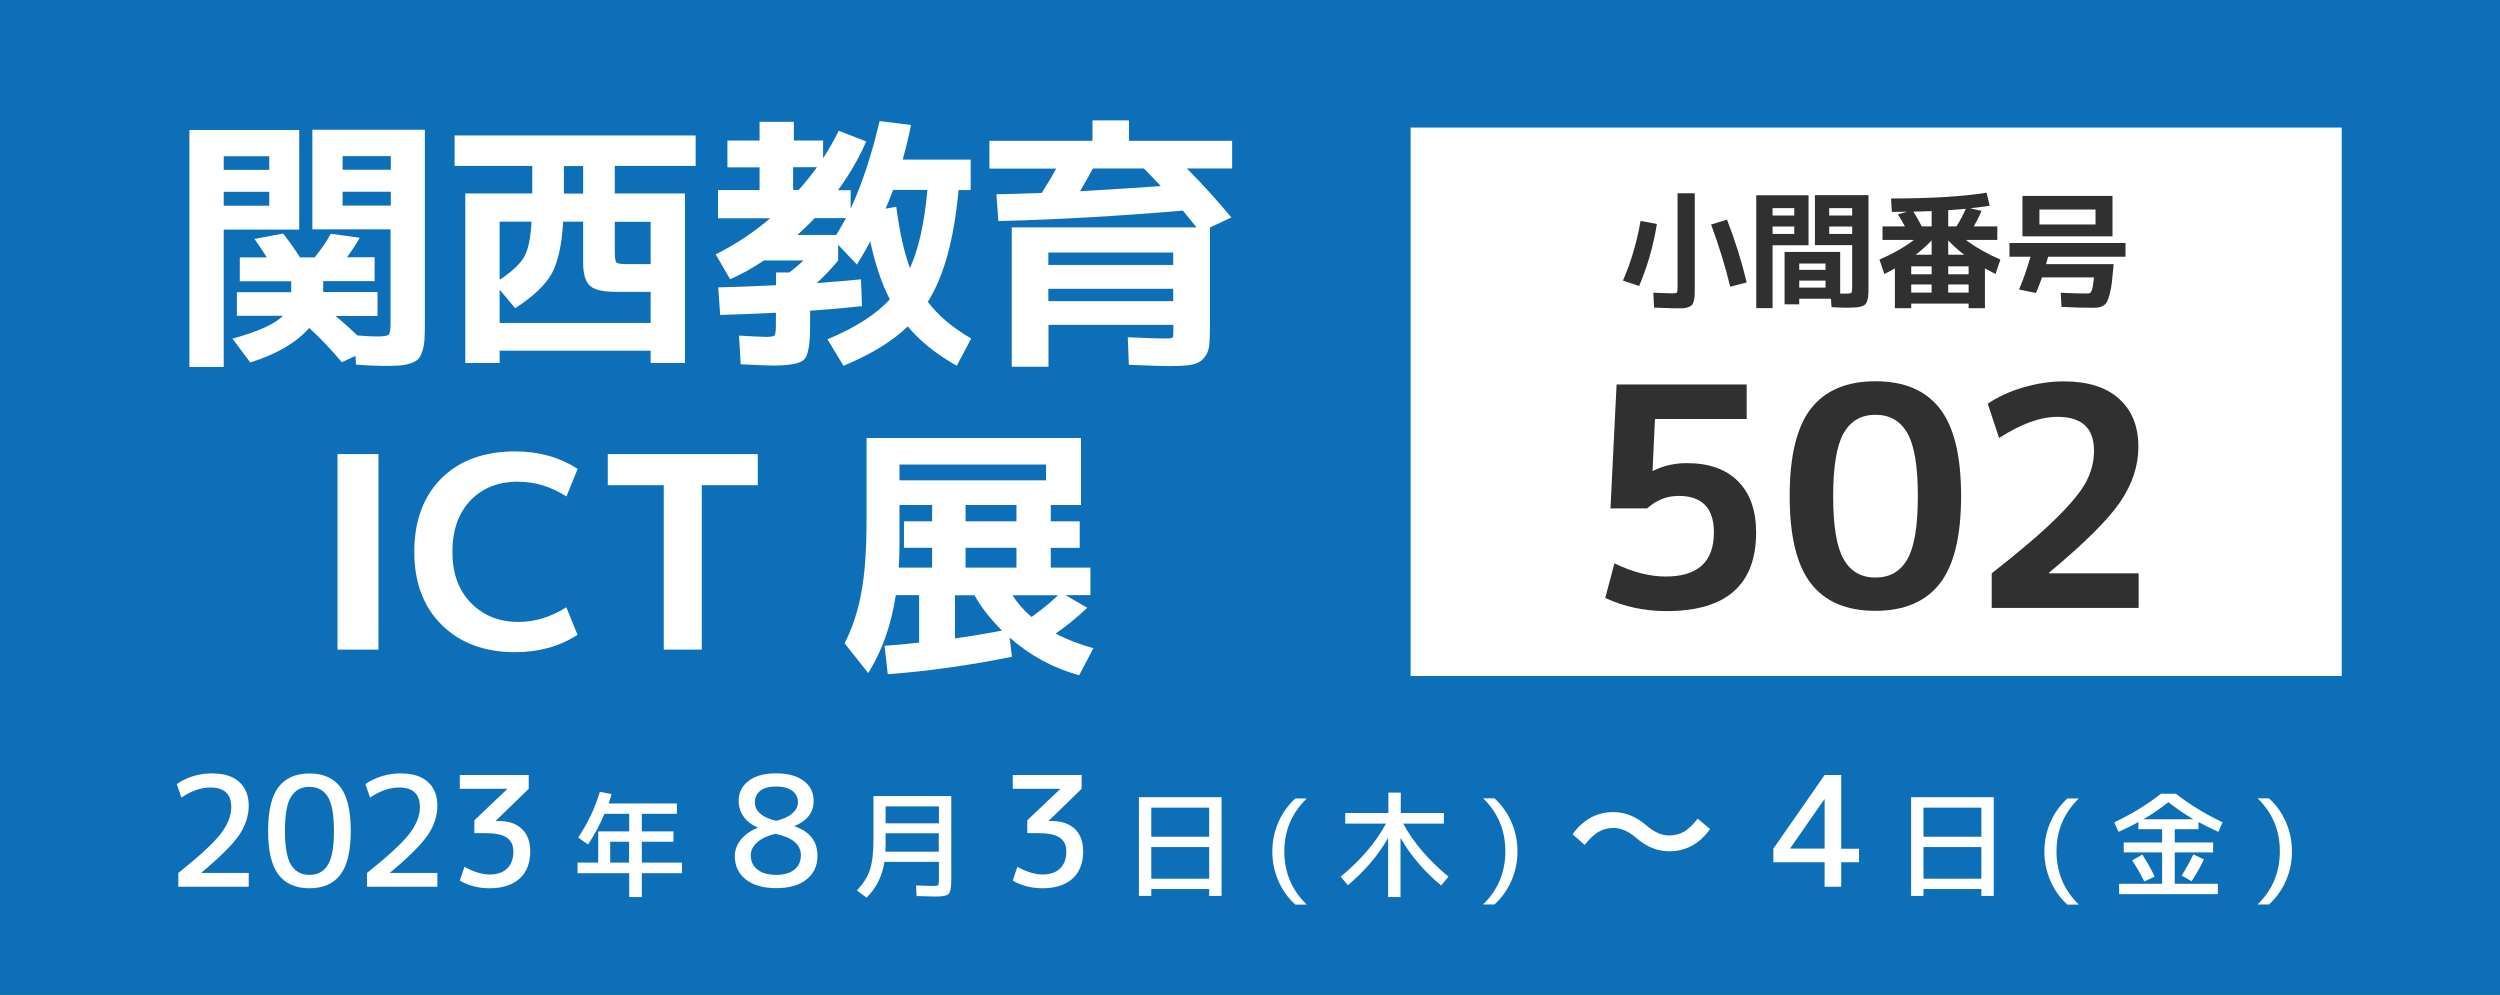 <?xml version="1.0" encoding="UTF-8"?><svg xmlns="http://www.w3.org/2000/svg" viewBox="0 0 196 78"><defs><style>.c{fill:#fff;}.d{fill:#303030;}.e{fill:#1ea135;}.f{fill:#0d6fb8;}</style></defs><g id="a"><rect class="e" width="196" height="78"/><rect class="c" x="102" y="10" width="83" height="43"/><path class="c" d="m15.47,14.72v6.44h10.55v3.85h-10.55v7.85h11.27v4.07H10.43V10.65h16.31v4.07h-11.27Z"/><path class="c" d="m53.05,23.43c0,4.49-1.19,7.92-3.58,10.3-2.39,2.38-5.79,3.56-10.21,3.56-2.57,0-4.97-.18-7.2-.54V10.83c2.23-.36,4.63-.54,7.2-.54,4.39,0,7.79,1.15,10.19,3.44,2.4,2.29,3.6,5.53,3.6,9.7Zm-4.79,0c0-6.07-2.92-9.11-8.75-9.11-.91,0-1.74.07-2.48.22v18.5c.74.14,1.57.22,2.48.22,2.93,0,5.12-.8,6.57-2.41,1.45-1.61,2.18-4.08,2.18-7.42Z"/><path class="c" d="m57.84,36.93V10.65h5.51v26.28h-5.51Z"/><path class="c" d="m79.08,26.74h-.07l-5.08,10.19h-5.62l7.49-13.32-7.31-12.96h5.65l5,9.83h.07l5-9.83h5.51l-7.31,12.96,7.49,13.32h-5.76l-5.08-10.19Z"/><path class="c" d="m12.99,49.23v-.52h.47c.23-.17.44-.35.63-.52h-1.84c-.35.22-.73.42-1.14.61l-.45-.73c.78-.38,1.52-.87,2.22-1.48h-2.14v-.88h1.75v-1.08h-1.4v-.82h1.4v-.75h1.05v.75h1.22v.66c.24-.36.44-.71.61-1.06l.84.32c-.3.67-.71,1.33-1.22,1.98h.67v.74c.45-.99.82-2.12,1.11-3.4l.94.12c-.08.44-.18.88-.3,1.32h2.73v.92h-.47c-.18,1.92-.59,3.36-1.22,4.31.38.57.94,1.08,1.69,1.55l-.45.81c-.79-.48-1.41-1.01-1.86-1.6-.59.59-1.41,1.13-2.46,1.6l-.51-.79c1.11-.51,1.92-1.05,2.43-1.64-.36-.67-.64-1.54-.83-2.59-.19.39-.38.75-.57,1.07l-.63-.55v.61c-.29.33-.62.65-.99.96.6-.03,1.18-.08,1.73-.14l.04.82c-.77.09-1.43.15-2,.18v.75c0,.59-.07.95-.2,1.09s-.48.21-1.03.21c-.21,0-.6-.02-1.18-.05l-.04-.87c.52.03.87.05,1.05.05s.28-.02.31-.07c.03-.05.04-.2.04-.46v-.59c-.68.04-1.41.07-2.18.09l-.05-.85c.62-.01,1.36-.04,2.23-.08Zm.39-1.87h1.8c.21-.35.35-.61.42-.77h-1.38c-.29.29-.57.54-.84.77Zm1.26-2.73h-1.1v1.08h.24c.27-.28.55-.64.86-1.08Zm3.28,4.08c.39-.76.66-1.86.8-3.3h-1.6c-.11.31-.19.54-.25.69l.44-.07c.14,1.11.34,2.01.61,2.68Z"/><path class="c" d="m37.78,43.83v.86h-1.79c.67.61,1.25,1.18,1.74,1.72l-.9.48c-.2-.23-.4-.46-.61-.67-2.54.22-4.92.36-7.14.41l-.05-.82c.35,0,.92-.02,1.7-.05.25-.35.47-.71.68-1.07h-2.63v-.86h3.95v-.82h1.1v.82h3.95Zm-8.1,3.2h7.2v3.88c0,.54-.07.87-.22,1-.15.12-.53.18-1.16.18-.14,0-.63-.02-1.47-.06l-.02-.9c.17,0,.37.02.58.03.21,0,.38.02.5.02s.22,0,.29,0c.2,0,.32-.01.35-.03.03-.02.05-.1.05-.25v-.35h-5v1.55h-1.1v-5.08Zm1.1,1.4h5v-.57h-5v.57Zm0,.78v.58h5v-.58h-5Zm3.85-4.52h-2.1c-.19.33-.39.66-.62,1.01,1.05-.05,2.24-.13,3.57-.23-.31-.3-.59-.56-.85-.78Z"/><path class="c" d="m46.84,48.78l.82.08c-.06,1.01-.18,1.96-.37,2.86l-.82-.15c.19-.95.31-1.88.37-2.79Zm-.34-3.67l.53-.87c.08.12.21.31.38.58.27-.53.52-1.1.76-1.71l.84.37c-.33.76-.68,1.49-1.06,2.2.03.05.07.11.1.17s.07.12.11.19c.04.07.07.12.09.15.39-.65.76-1.32,1.1-1.99l.78.42c-.23.45-.5.94-.81,1.49l.69-.18c.25.83.45,1.65.6,2.46l-.79.16-.09-.39-.83.05v4.01h-1.02v-3.94l-1.29.09-.03-.87.9-.06s.08-.11.13-.2c.05-.09.1-.16.13-.2-.38-.61-.79-1.25-1.22-1.92Zm3.04,2.2c-.09-.37-.18-.73-.29-1.08-.15.25-.38.63-.7,1.14l.99-.06Zm-.47,1.51l.77-.12c.09.53.16,1.15.22,1.86l-.79.08c-.04-.57-.11-1.18-.2-1.82Zm.7,2.67c.32-.69.58-1.56.77-2.61l.9.21c-.18,1.07-.45,2-.81,2.79l-.86-.39Zm2.89-7.9c-.47.85-1.11,1.62-1.92,2.31l-.73-.66c.73-.59,1.32-1.26,1.79-2.01l.86.36Zm1.51,5.49l.91-.32c.37.84.68,1.72.93,2.63l-.92.31c-.11-.43-.24-.85-.39-1.27-.03.51-.08.88-.14,1.11s-.14.37-.24.44-.26.11-.5.13c-.14.01-.39.02-.75.02-.23,0-.48,0-.76-.02-.31-.02-.5-.08-.59-.18-.09-.1-.13-.32-.13-.67v-2.6h.73c-.27-.2-.47-.35-.61-.44l.39-.46c-.14.01-.63.04-1.46.07l-.05-.84c.09,0,.22,0,.41-.02.19-.01.33-.02.42-.02.28-.71.53-1.44.75-2.21l1.02.14c-.18.65-.4,1.31-.66,2,.73-.05,1.25-.1,1.58-.13-.1-.2-.24-.47-.41-.81l.88-.36c.41.78.81,1.61,1.2,2.48l-.91.35s-.07-.17-.17-.38c-.1-.21-.17-.38-.23-.5-.56.07-1.21.13-1.95.19.59.41,1.1.83,1.52,1.26l-.6.66c-.29-.27-.55-.51-.78-.71v1.93c0,.18,0,.29.02.33s.08.06.18.06c.05,0,.15.01.28.01s.23,0,.29-.01c.11-.01.18-.09.22-.23.04-.14.07-.48.1-1.03l.81.08c-.15-.4-.29-.73-.4-.99Zm-.9-5.49l.89-.36c.47.77,1.07,1.44,1.78,2.01l-.75.66c-.81-.69-1.45-1.46-1.92-2.31Z"/><path class="c" d="m64.52,46.04c1.49-.81,2.8-1.76,3.91-2.85h1.32c1.11,1.09,2.42,2.04,3.91,2.85l-.45.89c-.53-.29-.97-.54-1.32-.77v.7h-5.6v-.7c-.35.23-.79.48-1.32.77l-.45-.89Zm2.15,5.65v.5h-1.08v-4.28h7v4.28h-1.08v-.5h-4.84Zm-.12-5.7h5.08c-.89-.59-1.73-1.29-2.54-2.1-.81.81-1.65,1.51-2.54,2.1Zm4.96,4.84v-2.04h-4.84v2.04h4.84Z"/><path class="c" d="m83.1,43.46h7.85v2.33h-1.25v.74h1.2v.83h-1.2v.95h1.62v.85h-.87l.66.46c-.4.38-.85.73-1.35,1.06.47.29,1.03.54,1.66.73l-.46.82c-.94-.27-1.8-.75-2.57-1.42l.1.67c-1.61.34-3.18.57-4.73.7l-.11-.85c.62-.05,1.06-.1,1.33-.13v-2.04h-1c-.18,1.15-.5,2.13-.96,2.94l-.77-.83c.57-1.21.85-2.79.85-4.74v-3.07Zm2.38,3.9h-1.18v-.83h1.18v-.74h-1.36v1.4c0,.42-.01.79-.04,1.12h1.4v-.95Zm-1.36-2.37h5.76v-.7h-5.76v.7Zm4.13,5.69c-.51-.48-.92-.99-1.21-1.52h-.99v1.9c.65-.09,1.39-.22,2.2-.38Zm-1.75-4.15h2.15v-.74h-2.15v.74Zm0,.83v.95h2.15v-.95h-2.15Zm2.52,2.77c.41-.27.83-.59,1.24-.97h-2.06c.22.35.49.68.82.97Z"/><path class="d" d="m118.65,23.62c.19-.89.32-1.76.37-2.59l.7.1c-.04.89-.15,1.8-.34,2.71l-.73-.22Zm3.03-1.05c-.03-.25-.12-.75-.27-1.48l.52-.1v-.19h-2.88v-5.44h3.98v1.04h-.95v.58h.79v.83h-.79v.59h.77v.58c.29-.14.52-.32.7-.53.17-.21.29-.48.36-.81-.2.01-.49.03-.88.04l-.06-1.07c.07,0,.18-.01.32-.02.14,0,.25,0,.32,0,.27-.55.51-1.09.74-1.63l1.24.18c-.25.55-.46,1.01-.64,1.36.71-.06,1.2-.1,1.47-.13-.1-.18-.27-.46-.51-.85l1.05-.36c.47.74.9,1.5,1.28,2.27l-1.05.42c-.12-.25-.2-.41-.23-.48-.04,0-.1.02-.19.03-.09.01-.15.02-.19.02v1.04c0,.13.01.2.04.22s.12.03.27.03.25-.03.28-.09c.03-.06.05-.27.06-.64l.95.12c-.01.3-.02.52-.04.67,0,.14-.04.29-.08.44-.05.15-.09.24-.13.29-.04.05-.12.09-.25.14s-.24.07-.36.07-.3,0-.55,0c-.58,0-.94-.04-1.09-.12-.06.13-.15.28-.26.45h2.43v.95c-.31.57-.71,1.07-1.22,1.51.51.25,1.06.46,1.65.63l-.34,1.06c-.85-.23-1.61-.57-2.27-1-.77.46-1.65.79-2.66,1l-.26-.77c-.07.3-.16.5-.29.6-.13.1-.3.15-.53.15-.2,0-.47-.02-.8-.06l-.05-.95-.19.03c-.04-.46-.12-1.14-.25-2.04l.59-.11c.11.71.2,1.38.27,2.02.06,0,.13,0,.2,0,.05,0,.09,0,.11-.02.02-.01.04-.06.06-.13s.03-.2.04-.38l-.23.04Zm-1.69,1.04c-.01-.57-.06-1.38-.13-2.44l.61-.09c.09.93.14,1.74.17,2.45l-.65.08Zm.98-6.63v-.58h-.69v.58h.69Zm0,.83h-.69v.59h.69v-.59Zm0,1.42h-.69v.62h.69v-.62Zm1.11,0v.62h.82v1.39c.35-.26.68-.58,1-.96.32-.38.56-.73.71-1.06l.95.25c-.06-.09-.09-.27-.09-.55v-1.39s-.12.01-.21.02c-.1,0-.17,0-.22,0-.15,1.08-.72,1.91-1.7,2.48l-.54-.81h-.72Zm2.72,3.26c-.28-.27-.52-.54-.72-.82-.27.25-.49.44-.66.57l-.53-.69c0,.67-.04,1.19-.09,1.57.79-.15,1.45-.36,2-.63Zm.92-.57c.35-.28.63-.59.84-.94h-1.67c.23.37.51.69.83.94Z"/><path class="d" d="m134.48,16.6l1.03-.66c.97.94,1.88,1.93,2.73,2.97l-1,.76c-.16-.2-.4-.49-.73-.86-2.51.27-5.03.44-7.56.51l-.07-1.14c.53-.01.93-.03,1.18-.04.62-.93,1.25-1.99,1.88-3.18l1.29.44c-.47.89-1,1.77-1.59,2.66,1.09-.06,2.41-.15,3.96-.28-.25-.27-.62-.66-1.12-1.18Zm-3.3,7.15v.46h-1.33v-4.36h7.2v4.36h-1.33v-.46h-4.54Zm4.54-1.07v-1.73h-4.54v1.73h4.54Z"/><path class="d" d="m146.05,14.93c.29.52.57,1.08.86,1.68-.03,2.27-.58,3.97-1.65,5.11-1.07,1.14-2.72,1.82-4.94,2.03l-.24-1.24c1.77-.17,3.08-.65,3.94-1.43.85-.78,1.34-1.98,1.46-3.6h-6.16v-1.27h6.22c-.11-.21-.25-.48-.43-.81l.94-.47Zm2.3,1.35l-.96.46c-.36-.69-.62-1.19-.78-1.48l.96-.48c.31.56.57,1.06.78,1.5Z"/><path class="d" d="m149.32,20.35v-1.34h8.26v1.34h-8.26Z"/><path class="d" d="m160.25,17.18v-1.23h6.4v1.23c-.47,1.04-1.11,2.02-1.94,2.94,1.07.96,2,1.84,2.8,2.64l-.92.91c-.97-.97-1.9-1.86-2.77-2.65-1.15,1.07-2.44,1.93-3.85,2.59l-.6-1.1c1.34-.66,2.5-1.44,3.48-2.35.98-.91,1.75-1.9,2.31-2.98h-4.91Z"/><path class="d" d="m113.97,47.66v-13.61h-.02l-4.2,3.84-1.13-2.78,5.35-4.97h3.46v17.52h-3.46Z"/><path class="d" d="m122.23,30.14h11.23v2.71l-4.92,4.46v.05h.41c1.47,0,2.63.42,3.48,1.26.85.84,1.27,2.01,1.27,3.52,0,1.84-.56,3.26-1.68,4.26-1.12,1-2.72,1.5-4.8,1.5-1.87,0-3.58-.42-5.11-1.27l.86-2.64c1.49.8,2.86,1.2,4.1,1.2,1.06,0,1.87-.26,2.45-.77.58-.51.86-1.26.86-2.23,0-.9-.32-1.54-.97-1.93s-1.79-.59-3.42-.59h-1.44v-2.4l4.8-4.37v-.05h-7.13v-2.71Z"/><path class="d" d="m137.39,39.97v-2.54h7.75v2.54h-7.75Z"/><path class="d" d="m159.32,32.85h-7.18l-.19,4.06h.05c.8-.4,1.68-.6,2.64-.6,1.73,0,3.06.47,4.01,1.42.94.94,1.42,2.28,1.42,4.01,0,4.11-2.34,6.17-7.03,6.17-1.71,0-3.31-.34-4.8-1.03l.72-2.71c1.44.69,2.78,1.03,4.01,1.03,2.53,0,3.79-1.15,3.79-3.46,0-1.9-.92-2.86-2.76-2.86-.94,0-1.77.33-2.47.98h-2.88l.48-9.72h10.2v2.71Z"/><path class="d" d="m164.89,31.11c1.09-.81,2.6-1.21,4.54-1.21s3.45.4,4.54,1.21,1.63,1.87,1.63,3.18c0,1.68-1,2.98-3,3.89v.05c2.37.9,3.55,2.44,3.55,4.63,0,1.54-.59,2.76-1.78,3.67s-2.83,1.37-4.94,1.37-3.76-.46-4.94-1.37-1.78-2.14-1.78-3.67c0-.9.29-1.72.88-2.46.58-.74,1.45-1.36,2.6-1.84v-.05c-.93-.46-1.65-1.06-2.16-1.8s-.77-1.54-.77-2.42c0-1.31.54-2.37,1.63-3.18Zm4.27,8.53c-2.16.66-3.24,1.67-3.24,3.05,0,.83.32,1.5.96,2,.64.5,1.49.76,2.54.76s1.89-.25,2.51-.76c.62-.5.92-1.17.92-2,0-.74-.27-1.34-.8-1.81-.54-.47-1.5-.88-2.89-1.24Zm.34-2.4c1.95-.58,2.93-1.45,2.93-2.62,0-.69-.26-1.24-.79-1.66-.53-.42-1.26-.62-2.21-.62s-1.65.21-2.17.62-.78.97-.78,1.66c0,1.2,1.01,2.07,3.02,2.62Z"/><path class="c" d="m14.34,60.64c.9,0,1.59.22,2.08.67.49.44.74,1.06.74,1.85s-.25,1.57-.76,2.32c-.51.74-1.49,1.72-2.96,2.94v.02h3.72v1.08h-5.52v-1.08c1.63-1.3,2.73-2.31,3.3-3.04s.85-1.44.85-2.12c0-1.02-.54-1.54-1.63-1.54-.73,0-1.49.26-2.28.79l-.36-1.06c.82-.56,1.76-.84,2.82-.84Z"/><path class="c" d="m19.19,61.71c.54-.71,1.35-1.07,2.43-1.07s1.89.36,2.43,1.07.81,1.86.81,3.43-.27,2.72-.81,3.43c-.54.71-1.35,1.07-2.43,1.07s-1.89-.36-2.43-1.07c-.54-.71-.81-1.86-.81-3.43s.27-2.72.81-3.43Zm.98,6.09c.32.52.8.79,1.45.79s1.13-.26,1.45-.79c.32-.52.47-1.41.47-2.66s-.16-2.13-.47-2.66c-.32-.52-.8-.79-1.45-.79s-1.13.26-1.45.79-.47,1.41-.47,2.66.16,2.13.47,2.66Z"/><path class="c" d="m28.53,60.64c.9,0,1.59.22,2.08.67.49.44.74,1.06.74,1.85s-.25,1.57-.76,2.32c-.51.74-1.49,1.72-2.96,2.94v.02h3.72v1.08h-5.52v-1.08c1.63-1.3,2.73-2.31,3.3-3.04s.85-1.44.85-2.12c0-1.02-.54-1.54-1.63-1.54-.73,0-1.49.26-2.28.79l-.36-1.06c.82-.56,1.76-.84,2.82-.84Z"/><path class="c" d="m32.81,60.76h5.4v1.08l-2.58,2.51v.02h.24c.78,0,1.38.21,1.81.62.43.41.65,1,.65,1.77,0,.91-.28,1.62-.83,2.12-.56.5-1.34.76-2.35.76-.87,0-1.65-.2-2.34-.6l.36-1.08c.73.4,1.39.6,1.98.6s1.05-.16,1.37-.47c.32-.31.49-.76.49-1.33,0-.49-.17-.85-.52-1.09-.35-.24-.91-.35-1.7-.35h-.84v-1.01l2.58-2.45v-.02h-3.72v-1.08Z"/><path class="c" d="m43.49,62.08l.92.18c-.1.32-.17.57-.23.73h5.35v.81h-2.75v1.38h2.47v.81h-2.47v1.64h3.15v.83h-3.15v1.87h-.99v-1.87h-4.05v-.83h1.62v-2.45h2.43v-1.38h-1.94c-.36.86-.79,1.66-1.29,2.41l-.77-.55c.74-1.1,1.3-2.29,1.7-3.58Zm2.29,3.91h-1.49v1.64h1.49v-1.64Z"/><path class="c" d="m59.32,61.84h-3.66l-.12,2.4h.02c.43-.24.92-.36,1.48-.36.83,0,1.48.24,1.94.71.46.47.7,1.14.7,1.99,0,1.01-.28,1.77-.85,2.29-.57.52-1.4.77-2.51.77-.82,0-1.58-.18-2.28-.54l.3-1.08c.71.36,1.37.54,1.98.54,1.36,0,2.04-.66,2.04-1.98,0-1.11-.52-1.67-1.56-1.67-.59,0-1.07.18-1.44.53h-1.14l.24-4.68h4.86v1.08Z"/><path class="c" d="m63.93,62.41h6.12v6.57c0,.59-.07.96-.2,1.1-.13.14-.48.21-1.04.21-.18,0-.67-.02-1.49-.04l-.04-.83c.63.02,1.07.04,1.32.04.23,0,.37-.02.41-.06.04-.04.06-.18.06-.41v-1.42h-4.27c-.17,1.12-.64,2.05-1.4,2.81l-.76-.57c.49-.51.83-1.05,1.02-1.62.19-.57.28-1.38.28-2.43v-3.33Zm.97,2.92v.78c0,.16,0,.38-.02.66h4.19v-1.44h-4.18Zm0-.78h4.18v-1.33h-4.18v1.33Z"/><path class="c" d="m77.34,69.52v-7.2h-.02l-2.26,2.04-.48-1.08,2.76-2.52h1.32v8.76h-1.32Z"/><path class="c" d="m81.77,61.71c.54-.71,1.35-1.07,2.43-1.07s1.89.36,2.43,1.07.81,1.86.81,3.43-.27,2.72-.81,3.43c-.54.71-1.35,1.07-2.43,1.07s-1.89-.36-2.43-1.07c-.54-.71-.81-1.86-.81-3.43s.27-2.72.81-3.43Zm.98,6.09c.32.52.8.79,1.45.79s1.13-.26,1.45-.79c.32-.52.47-1.41.47-2.66s-.16-2.13-.47-2.66c-.32-.52-.8-.79-1.45-.79s-1.13.26-1.45.79-.47,1.41-.47,2.66.16,2.13.47,2.66Z"/><path class="c" d="m92.33,69.7v.54h-.97v-7.74h6.48v7.74h-.97v-.54h-4.54Zm0-4.1h4.54v-2.28h-4.54v2.28Zm0,3.29h4.54v-2.48h-4.54v2.48Z"/><path class="c" d="m102.54,66.75c0,1.64.58,3.03,1.75,4.17h-.9c-.58-.53-1.02-1.15-1.33-1.87-.31-.72-.47-1.48-.47-2.29s.16-1.57.47-2.29c.31-.72.76-1.34,1.33-1.87h.9c-1.17,1.13-1.75,2.52-1.75,4.16Z"/><path class="c" d="m106.97,64.85v-.83h3.13v.83c-.19.86-.54,1.69-1.05,2.48s-1.12,1.45-1.82,2l-.56-.73c.55-.43,1.07-.99,1.55-1.69.48-.7.82-1.38,1.03-2.06h-2.28Zm7.28-1.33l.69.55c-.64.87-1.34,1.6-2.12,2.2.68.99,1.47,1.82,2.37,2.49l-.59.7c-1.27-.97-2.29-2.22-3.08-3.77v3.29c0,.59-.07.95-.2,1.09-.14.14-.47.21-1.01.21-.21,0-.67-.02-1.38-.04l-.04-.83c.52.02.93.04,1.21.04.22,0,.34-.02.39-.06s.06-.18.06-.41v-6.75h.96v1.48c.22.64.5,1.24.82,1.8.67-.53,1.31-1.19,1.92-1.99Z"/><path class="c" d="m117.59,62.59h.9c.58.53,1.02,1.15,1.33,1.87.31.72.47,1.48.47,2.29s-.16,1.58-.47,2.29c-.31.72-.76,1.34-1.33,1.87h-.9c1.17-1.13,1.75-2.52,1.75-4.17s-.58-3.02-1.75-4.16Z"/><path class="c" d="m131.75,65.5c.42,0,.81-.1,1.15-.29.34-.2.7-.54,1.08-1.03l.97.82c-.83,1.16-1.9,1.74-3.2,1.74-.93,0-1.79-.35-2.58-1.04-.61-.53-1.2-.79-1.79-.79-.42,0-.81.1-1.16.3-.35.2-.71.54-1.1,1.03l-.95-.83c.83-1.16,1.9-1.74,3.2-1.74.93,0,1.79.35,2.58,1.04.61.53,1.2.79,1.79.79Z"/><path class="c" d="m142.79,69.52v-7.2h-.02l-2.26,2.04-.48-1.08,2.76-2.52h1.32v8.76h-1.32Z"/><path class="c" d="m149.12,60.64c.9,0,1.59.22,2.08.67.49.44.74,1.06.74,1.85s-.25,1.57-.76,2.32c-.51.74-1.49,1.72-2.96,2.94v.02h3.72v1.08h-5.52v-1.08c1.63-1.3,2.73-2.31,3.3-3.04.57-.73.85-1.44.85-2.12,0-1.02-.54-1.54-1.63-1.54-.73,0-1.49.26-2.28.79l-.36-1.06c.82-.56,1.76-.84,2.82-.84Z"/><path class="c" d="m156.98,69.7v.54h-.97v-7.74h6.48v7.74h-.97v-.54h-4.54Zm0-4.1h4.54v-2.28h-4.54v2.28Zm0,3.29h4.54v-2.48h-4.54v2.48Z"/><path class="c" d="m167.18,66.75c0,1.64.58,3.03,1.75,4.17h-.9c-.58-.53-1.02-1.15-1.33-1.87-.31-.72-.47-1.48-.47-2.29s.16-1.57.47-2.29c.31-.72.76-1.34,1.33-1.87h.9c-1.17,1.13-1.75,2.52-1.75,4.16Z"/><path class="c" d="m171.86,69.29h3.38v-2.46h-3.01v-.78h3.01v-1.04h-1.86v-.56c-.43.24-.95.5-1.56.77l-.33-.75c1.34-.64,2.57-1.38,3.66-2.24h1.17c1.1.86,2.32,1.6,3.66,2.24l-.33.75c-.61-.28-1.12-.53-1.56-.77v.56h-1.86v1.04h3.01v.78h-3.01v2.46h3.38v.81h-7.74v-.81Zm1.04-1.84l.79-.45c.34.52.66,1.09.97,1.72l-.82.39c-.29-.59-.6-1.14-.95-1.66Zm4.79-3.22c-.65-.38-1.31-.83-1.96-1.34-.65.51-1.31.96-1.96,1.34h3.92Zm-.92,4.42c.35-.55.65-1.1.92-1.67l.83.4c-.27.57-.59,1.14-.97,1.71l-.77-.44Z"/><path class="c" d="m182.49,62.59h.9c.58.53,1.02,1.15,1.33,1.87.31.72.47,1.48.47,2.29s-.16,1.58-.47,2.29c-.31.72-.76,1.34-1.33,1.87h-.9c1.17-1.13,1.75-2.52,1.75-4.17s-.58-3.02-1.75-4.16Z"/></g><g id="b"><rect class="f" width="196" height="78"/><rect class="c" x="110.59" y="10" width="73" height="43"/><path class="c" d="m14.85,10.19h8.61v7.81h-5.92v10.77h-2.69V10.19Zm2.69,3.13h3.57v-1.07h-3.57v1.07Zm0,1.72v1.09h3.57v-1.09h-3.57Zm1.03,9.74v-1.87h4.26v-.86h-4.03v-1.87h2.12c-.36-.57-.69-1.06-.97-1.45l2.25-.42c.46.59.9,1.21,1.32,1.87h1.15c.53-.66.95-1.27,1.26-1.85l2.27.31c-.21.39-.54.9-.99,1.53h2.16v1.87h-4.03v.86h4.26v1.87h-3.3c.59.48,1.16.99,1.72,1.53.71.06,1.23.08,1.55.08.5,0,.81-.05.9-.14.1-.09.15-.37.15-.85v-7.41h-6.13v-7.81h8.82v15.1c0,.57-.01,1.03-.03,1.35-.02.33-.08.64-.17.92-.09.29-.2.49-.33.62-.13.13-.33.23-.6.33-.27.09-.57.15-.88.17s-.75.03-1.29.03c-.48,0-1.18-.04-2.1-.1l-.04-.69-1.07.5c-.88-1.05-1.74-1.95-2.56-2.69-1.01,1.16-2.55,2.06-4.62,2.71l-1.39-1.87c2.03-.56,3.35-1.16,3.95-1.79h-3.63Zm12.07-11.47v-1.07h-3.78v1.07h3.78Zm0,1.72h-3.78v1.09h3.78v-1.09Z"/><path class="c" d="m41.73,13.01h-6.09v-2.39h18.9v2.39h-6.34v2.16h5.5v13.29h-2.69v-.97h-11.84v.97h-2.69v-13.29h5.25v-2.16Zm-2.56,12.31h11.84v-2.44h-2.77c-.97,0-1.63-.16-1.98-.47s-.54-.91-.54-1.77v-3.26h-1.57c-.1,1.81-.4,3.16-.89,4.06-.5.9-1.45,1.81-2.87,2.72l-1.22-1.45v2.6Zm0-3.38c.99-.66,1.64-1.27,1.95-1.85.31-.57.49-1.48.55-2.71h-2.5v4.56Zm5.04-8.92v2.16h1.51v-2.16h-1.51Zm6.8,7.69v-3.32h-2.81v2.35c0,.49.05.77.14.85.09.08.4.12.91.12h1.76Z"/><path class="c" d="m60.84,22.35v-.99h1.05c.42-.32.79-.64,1.11-.94h-3.11c-.92.62-1.81,1.11-2.65,1.47l-1.13-1.95c1.53-.76,2.95-1.7,4.28-2.83h-4.1v-2.21h3.26v-1.78h-2.52v-2.1h2.52v-1.47h2.69v1.47h2.29v1.39c.52-.8.92-1.52,1.22-2.16l2.16.84c-.55,1.27-1.28,2.55-2.21,3.82h.99v1.45c.88-1.89,1.64-4.18,2.27-6.87l2.46.31c-.14.76-.36,1.66-.65,2.71h5.33v2.39h-.95c-.35,3.85-1.15,6.77-2.41,8.76.81,1.08,1.95,2.04,3.4,2.88l-1.13,2.14c-1.64-.94-2.92-1.97-3.84-3.09-1.18,1.15-2.86,2.18-5.04,3.09l-1.26-2.08c2.17-.9,3.8-1.94,4.89-3.13-.64-1.25-1.15-2.76-1.53-4.54-.32.6-.67,1.2-1.05,1.81l-1.47-1.55v1.24c-.59.7-1.15,1.29-1.68,1.76,1.22-.08,2.37-.18,3.47-.29l.08,2.1c-1.27.14-2.63.26-4.07.36v1.28c0,1.37-.15,2.22-.46,2.54-.31.32-1.12.48-2.44.48-.41,0-1.25-.04-2.54-.1l-.13-2.25c1.15.07,1.87.1,2.16.1.36,0,.58-.04.64-.13s.09-.37.09-.86v-.9c-1.72.08-3.18.14-4.37.17l-.15-2.16c1.23-.03,2.74-.08,4.52-.17Zm3.21-9.24h-1.87v1.78h.44c.49-.55.97-1.14,1.43-1.78Zm-1.55,5.31h3.07c.25-.42.5-.86.76-1.32h-2.46c-.5.53-.96.97-1.36,1.32Zm8.84,2.6c.69-1.53,1.14-3.57,1.37-6.13h-2.69c-.21.57-.41,1.06-.59,1.47l.84-.15c.25,1.96.61,3.56,1.07,4.81Z"/><path class="c" d="m96.6,11.03v2.18h-3.55c1.18,1.18,2.34,2.46,3.49,3.84l-1.68.78v7.69c0,.74-.02,1.29-.07,1.65-.05.36-.19.67-.43.93-.24.27-.56.43-.96.5-.4.07-.98.1-1.75.1-.6,0-1.65-.04-3.15-.1l-.08-2.16c1.57.07,2.53.1,2.88.1s.55-.02.61-.06c.06-.04.08-.2.08-.46v-.55h-9.79v3.28h-2.88v-10.92h14.49l-1.07-1.32c-5.05.43-9.88.71-14.47.82l-.15-2.1c.77-.01,1.95-.05,3.55-.1.43-.67.81-1.31,1.13-1.91h-5.23v-2.18h8.08v-1.6h2.86v1.6h8.08Zm-14.41,9.74h9.79v-.97h-9.79v.97Zm0,1.87v.97h9.79v-.97h-9.79Zm7.48-9.43h-3.99c-.29.56-.63,1.15-1.01,1.78,1.33-.07,3.44-.2,6.34-.4-.29-.32-.74-.78-1.34-1.39Z"/><path class="c" d="m26.46,50.93v-15.33h3.21v15.33h-3.21Z"/><path class="c" d="m40.66,37.76c-1.58,0-2.84.49-3.78,1.48s-1.41,2.33-1.41,4.02.48,3.02,1.45,4.01,2.21,1.49,3.74,1.49c1.27,0,2.52-.38,3.74-1.15l.88,2.16c-1.41.91-3.04,1.36-4.89,1.36-2.39,0-4.31-.71-5.75-2.13s-2.16-3.34-2.16-5.74.71-4.34,2.12-5.75,3.35-2.12,5.8-2.12c1.85,0,3.48.46,4.89,1.37l-.88,2.16c-1.22-.77-2.46-1.15-3.74-1.15Z"/><path class="c" d="m59.41,35.6v2.44h-4.39v12.89h-2.98v-12.89h-4.39v-2.44h11.76Z"/><path class="c" d="m67.93,34.34h16.82v5.25h-2.37v1.28h2.27v2.08h-2.27v1.55h3.11v2.16h-1.95l1.7.99c-.8.76-1.62,1.43-2.48,2.02.84.45,1.83.83,2.96,1.15l-1.11,2.12c-2.04-.56-3.86-1.55-5.46-2.96l.19,1.51c-3.32.67-6.57,1.13-9.74,1.37l-.25-2.23c.88-.06,1.79-.14,2.71-.25v-3.72h-1.83c-.35,2.32-1.07,4.36-2.16,6.11l-1.85-2.33c.62-1.23,1.06-2.58,1.32-4.04.27-1.46.4-3.36.4-5.7v-6.36Zm5.15,8.61h-2.21v-2.08h2.21v-1.28h-2.56v3c0,.66-.02,1.29-.06,1.91h2.62v-1.55Zm-2.56-5.29h11.49v-1.24h-11.49v1.24Zm8.04,11.78c-.92-.92-1.65-1.85-2.16-2.77h-1.53v3.38c1.11-.15,2.34-.36,3.7-.61Zm-2.86-8.57h3.99v-1.28h-3.99v1.28Zm0,2.08v1.55h3.99v-1.55h-3.99Zm5.17,5.42c.76-.53,1.45-1.1,2.08-1.7h-3.57c.39.62.89,1.18,1.49,1.7Z"/><path class="d" d="m129.9,17.56c-.27,1.7-.74,3.32-1.39,4.86l-1.27-.42c.63-1.45,1.09-3.01,1.38-4.68l1.28.24Zm1.61-2.41h1.36v7.4c0,.27,0,.49-.01.65-.01.16-.04.31-.08.44-.04.14-.09.24-.15.29s-.15.11-.29.16c-.13.05-.27.07-.42.08-.15,0-.36,0-.62,0-.13,0-.67-.02-1.62-.05l-.06-1.17c.85.03,1.34.05,1.45.05.22,0,.35-.02.39-.06s.06-.17.06-.4v-7.4Zm2.64,2.45l1.25-.38c.63,1.64,1.15,3.28,1.54,4.92l-1.29.34c-.39-1.6-.89-3.23-1.5-4.88Z"/><path class="d" d="m138.97,24.16h-1.28v-8.85h4.1v3.92h-2.82v4.93Zm0-7.26h1.7v-.58h-1.7v.58Zm0,.86v.58h1.7v-.58h-1.7Zm5.95,6.37c-.31,0-.76-.02-1.33-.05l-.04-.66h-2.49v.44h-1.15v-4.11h4.36v3.27c.13,0,.28,0,.44,0,.24,0,.38-.02.43-.06.05-.04.07-.18.07-.41v-3.33h-2.92v-3.92h4.2v7.19c0,.27,0,.49-.02.65,0,.16-.04.3-.08.44-.04.14-.1.23-.16.29-.06.06-.16.11-.29.15s-.27.07-.42.08c-.15.01-.36.02-.62.02Zm-3.86-2.97h2.06v-.5h-2.06v.5Zm0,.84v.55h2.06v-.55h-2.06Zm4.15-5.1v-.58h-1.8v.58h1.8Zm0,.86h-1.8v.58h1.8v-.58Z"/><path class="d" d="m148.26,15.56c3.1,0,5.6-.15,7.49-.45l.24,1.02c-.53.08-1.04.15-1.53.2l.89.2c-.16.39-.36.8-.61,1.22h1.85v1.06h-2.46c.74.57,1.64,1.08,2.7,1.54l-.38,1.13c-.33-.17-.61-.31-.83-.44v3.12h-1.28v-.36h-4.5v.36h-1.28v-3.12c-.21.13-.49.27-.83.44l-.38-1.13c1.06-.46,1.96-.97,2.7-1.54h-2.46v-1.06h1.76c-.19-.35-.38-.67-.55-.95l.73-.2c-.26,0-.66.01-1.21.01l-.06-1.05Zm3.18,5.94v-.62h-1.6v.62h1.6Zm-1.6,1.44h1.6v-.64h-1.6v.64Zm.83-5.19h.77v-1.2c-.31.01-.79.03-1.43.04.19.3.41.69.66,1.16Zm.77,1.1c-.37.39-.79.77-1.25,1.12h1.25v-1.12Zm1.95-1.1c.31-.51.55-.97.73-1.38-.52.05-.98.08-1.38.11v1.27h.65Zm-.65,1.1v1.12h1.25c-.46-.35-.88-.73-1.25-1.12Zm0,2.65h1.6v-.62h-1.6v.62Zm1.6,1.44v-.64h-1.6v.64h1.6Z"/><path class="d" d="m165.71,20.71c-.05.55-.09,1.01-.13,1.36-.04.35-.1.67-.17.94s-.13.47-.2.61-.16.25-.29.33c-.13.08-.25.13-.38.15s-.3.03-.52.03c-.61,0-1.41-.02-2.4-.07l-.06-1.11c.76.04,1.43.06,2,.06.12,0,.2,0,.25-.02.05,0,.1-.06.15-.15s.09-.21.11-.36c.02-.15.05-.39.1-.73h-4.08c-.14.42-.3.83-.47,1.22l-1.33-.27c.33-.76.63-1.62.9-2.57h-1.65v-1.08h9.1v1.08h-6.07c-.07.25-.12.45-.16.58h5.3Zm-5.82-2.18h-1.33v-3.17h7.06v3.17h-5.73Zm0-.93h4.4v-1.17h-4.4v1.17Z"/><path class="d" d="m136.93,32.85h-7.18l-.19,4.06h.05c.8-.4,1.68-.6,2.64-.6,1.73,0,3.06.47,4.01,1.42.94.94,1.42,2.28,1.42,4.01,0,4.11-2.34,6.17-7.03,6.17-1.71,0-3.31-.34-4.8-1.03l.72-2.71c1.44.69,2.78,1.03,4.01,1.03,2.53,0,3.79-1.15,3.79-3.46,0-1.9-.92-2.86-2.76-2.86-.94,0-1.77.33-2.47.98h-2.88l.48-9.72h10.2v2.71Z"/><path class="d" d="m141.98,32.03c1.11-1.42,2.8-2.14,5.05-2.14s3.94.71,5.05,2.14c1.11,1.42,1.67,3.71,1.67,6.86s-.56,5.44-1.67,6.86c-1.11,1.42-2.8,2.14-5.05,2.14s-3.94-.71-5.05-2.14c-1.11-1.42-1.67-3.71-1.67-6.86s.56-5.44,1.67-6.86Zm2.56,11.81c.54.96,1.38,1.44,2.5,1.44s1.95-.48,2.5-1.44.82-2.61.82-4.94-.27-3.98-.82-4.94-1.38-1.44-2.5-1.44-1.95.48-2.5,1.44c-.54.96-.82,2.61-.82,4.94s.27,3.98.82,4.94Z"/><path class="d" d="m156.16,44.94c2.19-1.71,3.88-3.15,5.05-4.31,1.18-1.16,1.96-2.12,2.36-2.89.4-.77.6-1.57.6-2.4,0-1.78-.95-2.66-2.86-2.66-1.34,0-2.87.55-4.58,1.66l-.89-2.69c.8-.54,1.73-.97,2.8-1.28,1.06-.31,2.12-.47,3.16-.47,1.87,0,3.32.45,4.33,1.36s1.52,2.16,1.52,3.76c0,1.5-.48,2.95-1.43,4.34-.95,1.39-2.81,3.24-5.58,5.54v.05h7.03v2.71h-11.52v-2.71Z"/><path class="c" d="m16.68,60.64c.9,0,1.59.22,2.08.67.49.44.74,1.06.74,1.85s-.25,1.57-.76,2.32c-.51.74-1.49,1.72-2.96,2.94v.02h3.72v1.08h-5.52v-1.08c1.63-1.3,2.73-2.31,3.3-3.04s.85-1.44.85-2.12c0-1.02-.54-1.54-1.63-1.54-.73,0-1.49.26-2.28.79l-.36-1.06c.82-.56,1.76-.84,2.82-.84Z"/><path class="c" d="m21.83,61.71c.54-.71,1.35-1.07,2.43-1.07s1.89.36,2.43,1.07.81,1.86.81,3.43-.27,2.72-.81,3.43c-.54.71-1.35,1.07-2.43,1.07s-1.89-.36-2.43-1.07c-.54-.71-.81-1.86-.81-3.43s.27-2.72.81-3.43Zm.98,6.09c.32.52.8.79,1.45.79s1.13-.26,1.45-.79c.32-.52.47-1.41.47-2.66s-.16-2.13-.47-2.66c-.32-.52-.8-.79-1.45-.79s-1.13.26-1.45.79-.47,1.41-.47,2.66.16,2.13.47,2.66Z"/><path class="c" d="m31.47,60.64c.9,0,1.59.22,2.08.67.49.44.74,1.06.74,1.85s-.25,1.57-.76,2.32c-.51.74-1.49,1.72-2.96,2.94v.02h3.72v1.08h-5.52v-1.08c1.63-1.3,2.73-2.31,3.3-3.04s.85-1.44.85-2.12c0-1.02-.54-1.54-1.63-1.54-.73,0-1.49.26-2.28.79l-.36-1.06c.82-.56,1.76-.84,2.82-.84Z"/><path class="c" d="m36.05,60.76h5.4v1.08l-2.58,2.51v.02h.24c.78,0,1.38.21,1.81.62s.65,1,.65,1.77c0,.91-.28,1.62-.83,2.12-.56.5-1.34.76-2.35.76-.87,0-1.65-.2-2.34-.6l.36-1.08c.73.4,1.39.6,1.98.6s1.05-.16,1.37-.47c.32-.31.49-.76.49-1.33,0-.49-.17-.85-.52-1.09-.35-.24-.91-.35-1.7-.35h-.84v-1.01l2.58-2.45v-.02h-3.72v-1.08Z"/><path class="c" d="m47.03,62.08l.92.18c-.1.32-.17.57-.23.73h5.35v.81h-2.75v1.38h2.48v.81h-2.48v1.64h3.15v.83h-3.15v1.87h-.99v-1.87h-4.05v-.83h1.62v-2.45h2.43v-1.38h-1.94c-.36.86-.79,1.66-1.29,2.41l-.77-.55c.74-1.1,1.31-2.29,1.7-3.58Zm2.29,3.91h-1.48v1.64h1.48v-1.64Z"/><path class="c" d="m63.23,68.95c-.57.46-1.37.68-2.38.68s-1.81-.23-2.38-.68-.86-1.07-.86-1.84c0-.46.16-.89.48-1.29.32-.4.76-.7,1.32-.92v-.02c-.48-.21-.85-.49-1.11-.86-.26-.36-.39-.77-.39-1.23,0-.65.26-1.17.78-1.57s1.24-.59,2.16-.59,1.64.2,2.16.59.78.92.78,1.57c0,.9-.5,1.55-1.5,1.97v.02c1.2.41,1.8,1.18,1.8,2.33,0,.77-.29,1.38-.86,1.84Zm-2.44-3.58c-.63.15-1.11.38-1.44.68-.33.3-.49.63-.49,1,0,.48.18.86.53,1.13.36.28.84.41,1.46.41s1.09-.14,1.43-.41c.34-.28.51-.65.51-1.13,0-.84-.67-1.4-2-1.68Zm.06-1.02c.55-.13.98-.32,1.27-.58s.44-.54.44-.86c0-.38-.15-.69-.44-.91-.3-.22-.72-.34-1.27-.34s-.96.11-1.24.33c-.28.22-.43.53-.43.92,0,.34.14.63.43.88.28.25.7.44,1.24.56Z"/><path class="c" d="m68.46,62.41h6.12v6.57c0,.59-.07.96-.2,1.1-.14.14-.48.21-1.04.21-.18,0-.67-.02-1.48-.04l-.04-.83c.63.02,1.07.04,1.32.04.23,0,.37-.02.41-.06s.06-.18.06-.41v-1.42h-4.27c-.17,1.12-.64,2.05-1.4,2.81l-.76-.57c.49-.51.83-1.05,1.02-1.62.19-.57.28-1.38.28-2.43v-3.33Zm.97,2.92v.78c0,.16,0,.38-.02.66h4.19v-1.44h-4.18Zm0-.78h4.18v-1.33h-4.18v1.33Z"/><path class="c" d="m79.4,60.76h5.4v1.08l-2.58,2.51v.02h.24c.78,0,1.38.21,1.81.62s.65,1,.65,1.77c0,.91-.28,1.62-.83,2.12-.56.5-1.34.76-2.35.76-.87,0-1.65-.2-2.34-.6l.36-1.08c.73.4,1.39.6,1.98.6s1.05-.16,1.37-.47c.32-.31.49-.76.49-1.33,0-.49-.17-.85-.52-1.09-.35-.24-.91-.35-1.7-.35h-.84v-1.01l2.58-2.45v-.02h-3.72v-1.08Z"/><path class="c" d="m90.26,69.7v.54h-.97v-7.74h6.48v7.74h-.97v-.54h-4.54Zm0-4.1h4.54v-2.28h-4.54v2.28Zm0,3.29h4.54v-2.48h-4.54v2.48Z"/><path class="c" d="m100.69,66.75c0,1.64.58,3.03,1.76,4.17h-.9c-.58-.53-1.02-1.15-1.33-1.87-.31-.72-.47-1.48-.47-2.29s.16-1.57.47-2.29c.31-.72.76-1.34,1.33-1.87h.9c-1.17,1.13-1.76,2.52-1.76,4.16Z"/><path class="c" d="m105.69,69.42l-.58-.69c1.57-1.3,2.76-2.68,3.55-4.16h-3.19v-.83h3.38v-1.6h.97v1.6h3.38v.83h-3.19c.8,1.48,1.98,2.86,3.55,4.16l-.58.69c-1.33-1.11-2.39-2.35-3.18-3.73v4.64h-.97v-4.64c-.79,1.38-1.85,2.62-3.18,3.73Z"/><path class="c" d="m116.27,62.59h.9c.58.53,1.02,1.15,1.33,1.87.31.72.47,1.48.47,2.29s-.16,1.58-.47,2.29c-.31.72-.76,1.34-1.33,1.87h-.9c1.17-1.13,1.75-2.52,1.75-4.17s-.58-3.02-1.75-4.16Z"/><path class="c" d="m130.87,65.5c.42,0,.81-.1,1.15-.29.34-.2.7-.54,1.08-1.03l.97.82c-.83,1.16-1.9,1.74-3.2,1.74-.93,0-1.79-.35-2.58-1.04-.61-.53-1.2-.79-1.79-.79-.42,0-.81.1-1.16.3-.35.2-.71.54-1.1,1.03l-.95-.83c.83-1.16,1.9-1.74,3.2-1.74.93,0,1.79.35,2.58,1.04.61.53,1.2.79,1.79.79Z"/><path class="c" d="m144.35,66.54h1.4v1.06h-1.4v1.92h-1.3v-1.92h-4.02v-1.06l4.02-5.78h1.3v5.78Zm-1.3,0v-3.88h-.02l-2.68,3.85v.02h2.7Z"/><path class="c" d="m150.8,69.7v.54h-.97v-7.74h6.48v7.74h-.97v-.54h-4.54Zm0-4.1h4.54v-2.28h-4.54v2.28Zm0,3.29h4.54v-2.48h-4.54v2.48Z"/><path class="c" d="m161.23,66.75c0,1.64.58,3.03,1.75,4.17h-.9c-.58-.53-1.02-1.15-1.33-1.87-.31-.72-.47-1.48-.47-2.29s.16-1.57.47-2.29c.31-.72.76-1.34,1.33-1.87h.9c-1.17,1.13-1.75,2.52-1.75,4.16Z"/><path class="c" d="m166.13,69.29h3.38v-2.46h-3.01v-.78h3.01v-1.04h-1.86v-.56c-.43.24-.95.5-1.56.77l-.33-.75c1.34-.64,2.57-1.38,3.66-2.24h1.17c1.1.86,2.32,1.6,3.66,2.24l-.33.75c-.61-.28-1.12-.53-1.56-.77v.56h-1.86v1.04h3.01v.78h-3.01v2.46h3.38v.81h-7.74v-.81Zm1.04-1.84l.79-.45c.34.52.66,1.09.97,1.72l-.82.39c-.29-.59-.6-1.14-.95-1.66Zm4.79-3.22c-.65-.38-1.31-.83-1.96-1.34-.65.51-1.31.96-1.96,1.34h3.92Zm-.92,4.42c.35-.55.65-1.1.92-1.67l.83.4c-.27.57-.59,1.14-.97,1.71l-.77-.44Z"/><path class="c" d="m176.99,62.59h.9c.58.53,1.02,1.15,1.33,1.87.31.72.47,1.48.47,2.29s-.16,1.58-.47,2.29c-.31.72-.76,1.34-1.33,1.87h-.9c1.17-1.13,1.75-2.52,1.75-4.17s-.58-3.02-1.75-4.16Z"/></g></svg>